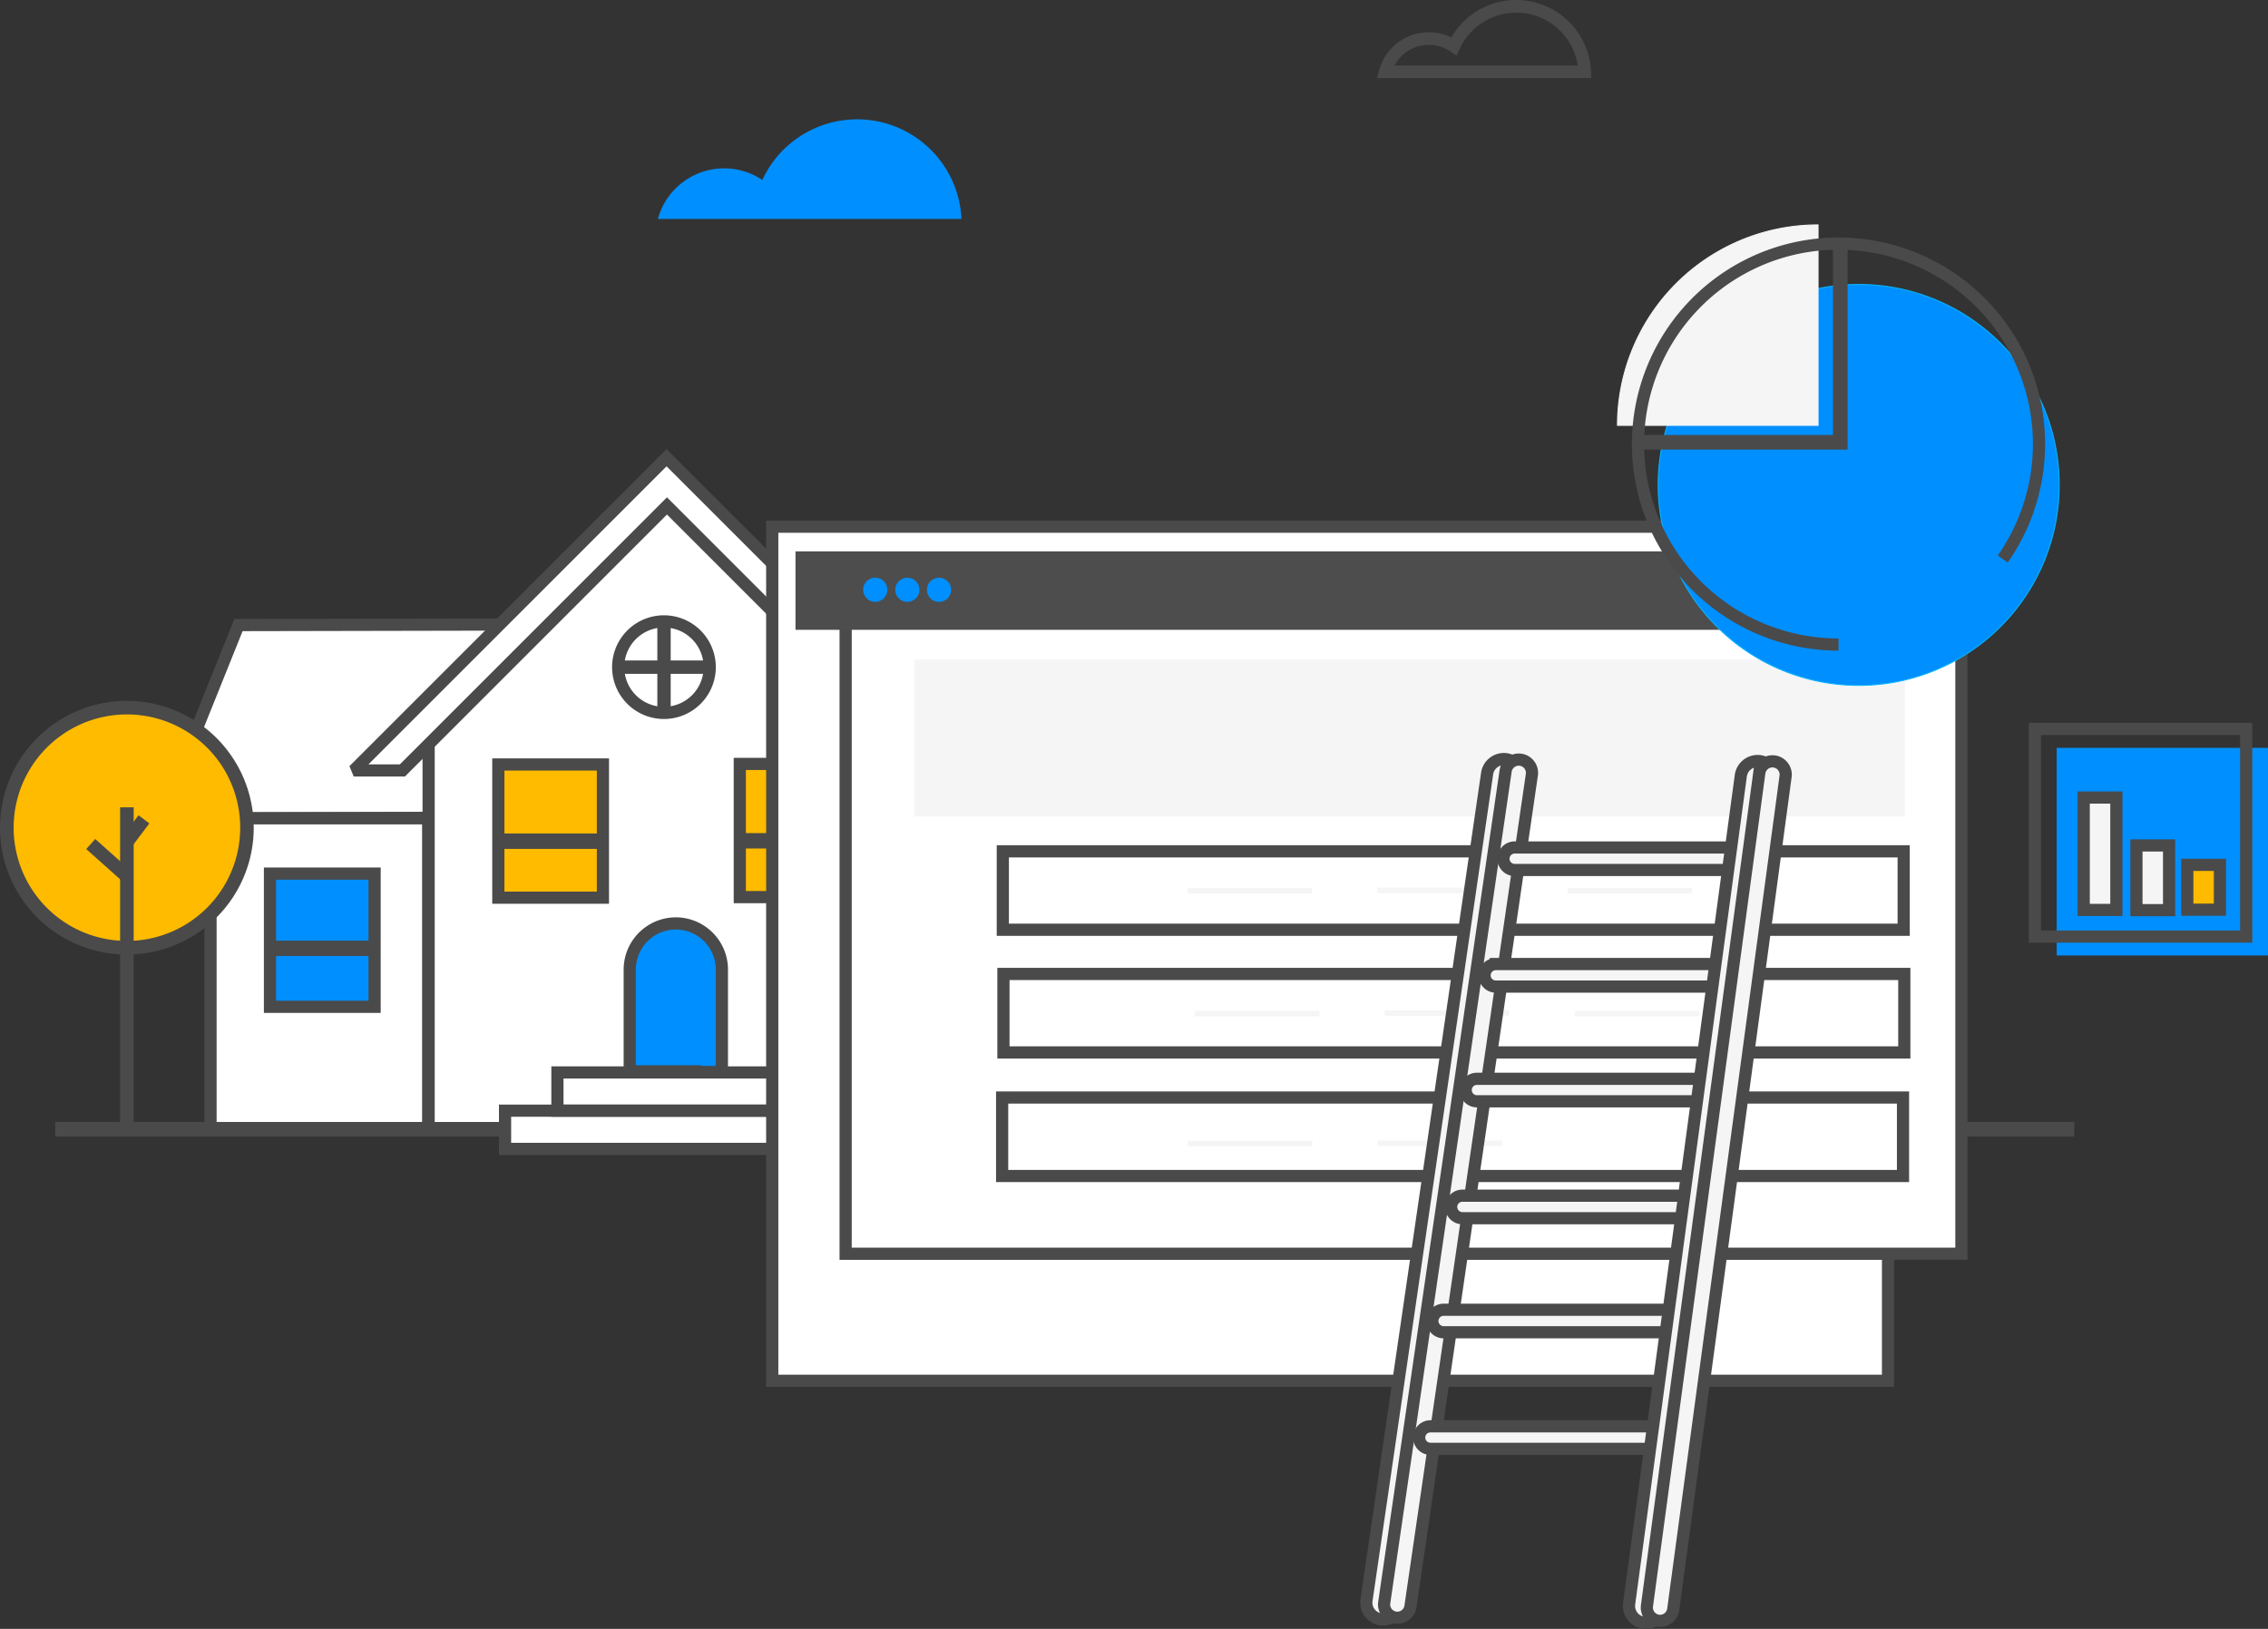 <?xml version="1.0" encoding="UTF-8"?>
        <svg xmlns='http://www.w3.org/2000/svg' xmlns:xlink='http://www.w3.org/1999/xlink' viewBox='0 0 1117 802.39'>
            <rect x="0" y="0" width="1117" height="802.39" fill="#333333" stroke="none"/>
            <g>
                <polygon
                    points='30.2 555.66 1018.61 555.66 1018.61 556.86 30.2 556.86 30.2 555.66 30.2 555.66'
                    fill='#231f20'
                    stroke='#4a4a4a'
                    stroke-miterlimit='2.61'
                    stroke-width='6'
                />
                <polygon
                    points='117.45 307.91 282.69 307.58 270.83 402.73 79.15 403.2 117.45 307.91 117.45 307.91'
                    fill='#fff'
                    stroke='#4a4a4a'
                    stroke-miterlimit='2.61'
                    stroke-width='6'
                    fill-rule='evenodd'
                />
                <polygon
                    points='211.1 354.99 328.49 237.35 445.12 353.3 445.12 555.69 211.1 555.69 211.1 354.99 211.1 354.99'
                    fill='#fff'
                    stroke='#4a4a4a'
                    stroke-miterlimit='2.61'
                    stroke-width='6'
                    fill-rule='evenodd'
                />
                <polygon
                    points='103.68 403.1 210.88 403.1 210.88 555.68 103.68 555.68 103.68 403.1 103.68 403.1'
                    fill='#fff'
                    stroke='#4a4a4a'
                    stroke-miterlimit='2.61'
                    stroke-width='6'
                    fill-rule='evenodd'
                />
                <polygon
                    points='132.97 430.34 184.49 430.34 184.49 495.96 132.97 495.96 132.97 430.34 132.97 430.34'
                    fill='#008fff'
                    stroke='#4a4a4a'
                    stroke-miterlimit='2.61'
                    stroke-width='6'
                    fill-rule='evenodd'
                />
                <polygon
                    points='245.43 376.58 296.94 376.58 296.94 442.2 245.43 442.2 245.43 376.58 245.43 376.58'
                    fill='#ffbb00'
                    stroke='#4a4a4a'
                    strokeMiterlimit='2.61'
                    stroke-width='6'
                    fill-rule='evenodd'
                />
                <polygon
                    points='364.35 376.31 415.87 376.31 415.87 441.92 364.35 441.92 364.35 376.31 364.35 376.31'
                    fill='#ffbb00'
                    stroke='#4a4a4a'
                    stroke-miterlimit='2.61'
                    stroke-width='6'
                    fill-rule='evenodd'
                />
                <polygon
                    points='248.74 547.12 402.59 547.12 402.59 565.95 248.74 565.95 248.74 547.12 248.74 547.12'
                    fill='#fff'
                    stroke='#4a4a4a'
                    stroke-miterlimit='2.61'
                    stroke-width='6'
                    fill-rule='evenodd'
                />
                <path
                    d='M332.84,454.88h0a22.76,22.76,0,0,1,22.7,22.69v50.18H310.15V477.57a22.76,22.76,0,0,1,22.69-22.69Z'
                    fill='#008fff'
                    stroke='#4a4a4a'
                    strokeMiterlimit='2.61'
                    stroke-width='6'
                    fill-rule='evenodd'
                />
                <polygon
                    points='174.22 379.53 328.28 225.47 482.34 379.53 458.8 379.53 328.49 249.22 198.95 378.76 198.19 379.53 174.22 379.53 174.22 379.53'
                    fill='#fff'
                    stroke='#4a4a4a'
                    stroke-miterlimit='2.61'
                    stroke-width='6'
                    fill-rule='evenodd'
                />
                <polygon
                    points='274.54 528.29 391.15 528.29 391.15 547.13 274.54 547.13 274.54 528.29 274.54 528.29'
                    fill='none'
                    stroke='#4a4a4a'
                    stroke-miterlimit='2.61'
                    stroke-width='6'
                />
                <polygon
                    points='250.23 413.58 294.6 413.58 294.6 415.17 250.23 415.17 250.23 413.58 250.23 413.58'
                    fill='#231f20'
                    stroke='#4a4a4a'
                    stroke-miterlimit='2.61'
                    stroke-width='6'
                />
                <polygon
                    points='368.9 413.39 413.27 413.39 413.27 414.98 368.9 414.98 368.9 413.39 368.9 413.39'
                    fill='#231f20'
                    stroke='#4a4a4a'
                    stroke-miterlimit='2.61'
                    stroke-width='6'
                />
                <polygon
                    points='135.56 466.38 179.93 466.38 179.93 467.96 135.56 467.96 135.56 466.38 135.56 466.38'
                    fill='#231f20'
                    stroke='#4a4a4a'
                    stroke-miterlimit='2.61'
                    stroke-width='6'
                />
                <path
                    d='M327,306.1a22.54,22.54,0,1,1-22.54,22.54A22.54,22.54,0,0,1,327,306.1Z'
                    fill='none'
                    stroke='#4a4a4a'
                    stroke-miterlimit='2.61'
                    stroke-width='6'
                />
                <path d='M331.9,458.46a21,21,0,0,1,20.36,20.91v45.7h-6.6v-47a21,21,0,0,0-13.76-19.65Z' fill='#008fff' fillRule='evenodd' />
                <polygon
                    points='249.01 418.69 293.42 418.69 293.42 426.54 249.01 426.54 249.01 418.69 249.01 418.69'
                    fill='#ffbb00'
                    fill-rule='evenodd'
                />
                <polygon
                    points='367.85 418.69 412.26 418.69 412.26 426.54 367.85 426.54 367.85 418.69 367.85 418.69'
                    fill='#ffbb00'
                    fill-rule='evenodd'
                />
                <polygon
                    points='136.52 471.09 180.93 471.09 180.93 478.94 136.52 478.94 136.52 471.09 136.52 471.09'
                    fill='#008fff'
                    fill-rule='evenodd'
                />
                <polygon
                    points='380.33 259.45 929.86 259.45 929.86 680.18 380.33 680.18 380.33 259.45 380.33 259.45'
                    fill='#fff'
                    stroke='#4a4a4a'
                    stroke-miterlimit='2.61'
                    stroke-width='6'
                    fill-rule='evenodd'
                />
                <polygon
                    points='416.48 305.25 966 305.25 966 617.6 416.48 617.6 416.48 305.25 416.48 305.25'
                    fill='#fff'
                    stroke='#4a4a4a'
                    stroke-miterlimit='2.61'
                    stroke-width='6'
                    fill-rule='evenodd'
                />
                <polygon
                    points='391.78 271.61 941.31 271.61 941.31 310.25 391.78 310.25 391.78 271.61 391.78 271.61'
                    fill='#4d4d4d'
                    fill-rule='evenodd'
                />
                <polygon
                    points='450.33 324.92 938.14 324.92 938.14 402.2 450.33 402.2 450.33 324.92 450.33 324.92'
                    fill='#f5f5f5'
                    fill-rule='evenodd'
                />
                <path
                    d='M493.89,419.37H937.57V458H493.89V419.37Zm.31,60.4H937.88v38.67H494.2V479.77Zm-.64,60.88H937.24v38.66H493.56V540.65Z'
                    fill='none'
                    stroke='#4a4a4a'
                    stroke-miterlimit='2.61'
                    stroke-width='6'
                />
                <polygon
                    points='584.82 437.41 646.17 437.41 646.17 440.15 584.82 440.15 584.82 437.41 584.82 437.41'
                    fill='#f5f5f5'
                    fill-rule='evenodd'
                />
                <polygon points='678.29 437.26 739.63 437.26 739.63 440 678.29 440 678.29 437.26 678.29 437.26' fill='#f5f5f5' fillRule='evenodd' />
                <polygon points='772.02 437.4 833.37 437.4 833.37 440.14 772.02 440.14 772.02 437.4 772.02 437.4' fill='#f5f5f5' fillRule='evenodd' />
                <polygon points='588.54 497.9 649.89 497.9 649.89 500.64 588.54 500.64 588.54 497.9 588.54 497.9' fill='#f5f5f5' fillRule='evenodd' />
                <polygon
                    points='682.01 497.75 743.36 497.75 743.36 500.49 682.01 500.49 682.01 497.75 682.01 497.75'
                    fill='#f5f5f5'
                    fill-rule='evenodd'
                />
                <polygon
                    points='775.74 497.89 837.09 497.89 837.09 500.63 775.74 500.63 775.74 497.89 775.74 497.89'
                    fill='#f5f5f5'
                    fill-rule='evenodd'
                />
                <polygon
                    points='584.97 561.94 646.31 561.94 646.31 564.68 584.97 564.68 584.97 561.94 584.97 561.94'
                    fill='#f5f5f5'
                    fill-rule='evenodd'
                />
                <polygon
                    points='678.43 561.79 739.78 561.79 739.78 564.53 678.43 564.53 678.43 561.79 678.43 561.79'
                    fill='#f5f5f5'
                    fill-rule='evenodd'
                />
                <path d='M431.06,296.46a5.95,5.95,0,1,0-5.95-5.94,5.94,5.94,0,0,0,5.95,5.94Z' fill='#008fff' fillRule='evenodd' />
                <path d='M446.87,296.48a5.94,5.94,0,1,0-5.94-5.94,5.94,5.94,0,0,0,5.94,5.94Z' fill='#008fff' fillRule='evenodd' />
                <path d='M462.47,296.5a5.95,5.95,0,1,0-5.94-5.95,5.95,5.95,0,0,0,5.94,5.95Z' fill='#008fff' fillRule='evenodd' />
                <g id='cloud-1'>
                    <path
                        d='M356.61,82.93a33.62,33.62,0,0,1,18.83,5.73,51.44,51.44,0,0,1,98.09,19.21H324a33.85,33.85,0,0,1,32.65-24.94Z'
                        fill='#008fff'
                        fillRule='evenodd'
                    />
                </g>
                <g id='cloud-2'>
                    <path
                        d='M703.68,19a22.12,22.12,0,0,1,12.39,3.76,33.77,33.77,0,0,1,64.41,12.61H682.24A22.23,22.23,0,0,1,703.68,19Z'
                        fill='none'
                        stroke='#4a4a4a'
                        stroke-miterlimit='2.61'
                        stroke-width='6.23'
                    />
                </g>
                <path
                    d='M673,788.31,732.42,381a8.34,8.34,0,0,1,9.43-7h0a8.34,8.34,0,0,1,7,9.43L689.43,790.71a8.34,8.34,0,0,1-9.43,7h0a8.34,8.34,0,0,1-7-9.43Z'
                    fill='#f5f5f5'
                    stroke='#4a4a4a'
                    stroke-miterlimit='2.61'
                    stroke-width='6'
                    fill-rule='evenodd'
                />
                <path
                    d='M681.74,789.45l59.79-409.69a6.55,6.55,0,0,1,7.41-5.51h0a6.54,6.54,0,0,1,5.51,7.4L694.66,791.33a6.55,6.55,0,0,1-7.41,5.52h0a6.54,6.54,0,0,1-5.51-7.4Z'
                    fill='#f5f5f5'
                    stroke='#4a4a4a'
                    stroke-miterlimit='2.61'
                    stroke-width='6'
                    fill-rule='evenodd'
                />
                <path
                    d='M746,417.47H853.7a5.55,5.55,0,0,1,5.54,5.54h0a5.56,5.56,0,0,1-5.54,5.55H746a5.57,5.57,0,0,1-5.55-5.55h0a5.56,5.56,0,0,1,5.55-5.54Z'
                    fill='#f5f5f5'
                    stroke='#4a4a4a'
                    stroke-miterlimit='2.61'
                    stroke-width='6'
                    fill-rule='evenodd'
                />
                <path
                    d='M736.71,474.89H844.4a5.56,5.56,0,0,1,5.54,5.55h0A5.55,5.55,0,0,1,844.4,486H736.71a5.56,5.56,0,0,1-5.55-5.54h0a5.57,5.57,0,0,1,5.55-5.55Z'
                    fill='#f5f5f5'
                    stroke='#4a4a4a'
                    strokeMiterlimit='2.61'
                    stroke-width='6'
                    fill-rule='evenodd'
                />
                <path
                    d='M727.41,531.42H835.09a5.56,5.56,0,0,1,5.55,5.54h0a5.57,5.57,0,0,1-5.55,5.55H727.41a5.56,5.56,0,0,1-5.55-5.55h0a5.55,5.55,0,0,1,5.55-5.54Z'
                    fill='#f5f5f5'
                    stroke='#4a4a4a'
                    stroke-miterlimit='2.61'
                    stroke-width='6'
                    fill-rule='evenodd'
                />
                <path
                    d='M720.25,589H827.94a5.55,5.55,0,0,1,5.54,5.54h0a5.56,5.56,0,0,1-5.54,5.55H720.25a5.56,5.56,0,0,1-5.54-5.55h0a5.55,5.55,0,0,1,5.54-5.54Z'
                    fill='#f5f5f5'
                    stroke='#4a4a4a'
                    stroke-miterlimit='2.61'
                    stroke-width='6'
                    fill-rule='evenodd'
                />
                <path
                    d='M711,645.19H818.64a5.55,5.55,0,0,1,5.54,5.54h0a5.56,5.56,0,0,1-5.54,5.55H711a5.57,5.57,0,0,1-5.55-5.55h0a5.56,5.56,0,0,1,5.55-5.54Z'
                    fill='#f5f5f5'
                    stroke='#4a4a4a'
                    stroke-miterlimit='2.61'
                    stroke-width='6'
                    fill-rule='evenodd'
                />
                <path
                    d='M704.51,702.61H812.2a5.55,5.55,0,0,1,5.54,5.54h0a5.56,5.56,0,0,1-5.54,5.55H704.51a5.57,5.57,0,0,1-5.55-5.55h0a5.56,5.56,0,0,1,5.55-5.54Z'
                    fill='#f5f5f5'
                    stroke='#4a4a4a'
                    stroke-miterlimit='2.61'
                    stroke-width='6'
                    fill-rule='evenodd'
                />
                <path
                    d='M802.36,790l55-407.92a8.36,8.36,0,0,1,9.36-7.13h0a8.35,8.35,0,0,1,7.13,9.36l-55,407.92a8.35,8.35,0,0,1-9.36,7.13h0a8.35,8.35,0,0,1-7.13-9.36Z'
                    fill='#f5f5f5'
                    stroke='#4a4a4a'
                    stroke-miterlimit='2.61'
                    stroke-width='6'
                    fill-rule='evenodd'
                />
                <path
                    d='M811.14,791l55.33-410.31a6.55,6.55,0,0,1,7.34-5.6h0a6.55,6.55,0,0,1,5.6,7.35L824.08,792.79a6.55,6.55,0,0,1-7.34,5.6h0a6.55,6.55,0,0,1-5.6-7.35Z'
                    fill='#f5f5f5'
                    stroke='#4a4a4a'
                    stroke-miterlimit='2.61'
                    stroke-width='6'
                    fill-rule='evenodd'
                />
                <path
                    d='M915.41,140.12a98.75,98.75,0,1,1-98.74,98.75,98.75,98.75,0,0,1,98.74-98.75Z'
                    fill='#008fff'
                    stroke='#08b2fd'
                    stroke-miterlimit='2.61'
                    stroke-width='0.5'
                    fill-rule='evenodd'
                />
                <polygon
                    points='906.95 120.31 906.95 218.47 807.73 218.47 807.73 217.27 905.75 217.27 905.75 120.31 906.95 120.31 906.95 120.31'
                    fill='#231f20'
                    stroke='#4a4a4a'
                    stroke-miterlimit='2.61'
                    stroke-width='6'
                />
                <path
                    d='M895.4,209.53V110.79a98.76,98.76,0,0,0-98.78,98.74Z'
                    fill='#f5f5f5'
                    stroke='#f5f5f5'
                    stroke-miterlimit='2.61'
                    stroke-width='0.5'
                    fill-rule='evenodd'
                />
                <path d='M905.48,317.5a98.75,98.75,0,1,1,80.88-42.11' fill='none' stroke='#4a4a4a' stroke-miterlimit='2.61' stroke-width='6' />
                <path d='M62.48,348.6A59.15,59.15,0,1,1,3.34,407.75,59.16,59.16,0,0,1,62.48,348.6Z' fill='#ffbb00' fillRule='evenodd' />
                <path
                    d='M62.48,345.26a62.48,62.48,0,1,1-44.18,18.3,62.33,62.33,0,0,1,44.18-18.3Zm39.47,23a55.79,55.79,0,1,0,16.35,39.47A55.67,55.67,0,0,0,102,368.28Z'
                    fill='#4a4a4a'
                />
                <polygon points='73.55 405.62 65.29 416.58 59.97 412.56 68.22 401.6 73.55 405.62 73.55 405.62' fill='#4a4a4a' />
                <polygon points='46.9 413.29 64.65 429.13 60.21 434.09 42.47 418.25 46.9 413.29 46.9 413.29' fill='#4a4a4a' />
                <path d='M91.05,360.71A54.93,54.93,0,1,1,15.76,436a54.29,54.29,0,0,0,75.29-75.28Z' fill='#ffbb00' fillRule='evenodd' />
                <polygon points='62.5 555.59 59.15 555.59 59.15 397.69 65.84 397.69 65.84 555.59 62.5 555.59 62.5 555.59' fill='#4a4a4a' />
                <polygon
                    points='304.88 327.85 349.25 327.85 349.25 329.44 304.88 329.44 304.88 327.85 304.88 327.85'
                    fill='#231f20'
                    stroke='#4a4a4a'
                    stroke-miterlimit='2.61'
                    stroke-width='5'
                />
                <polygon
                    points='326.24 350.63 326.24 306.26 327.82 306.26 327.82 350.63 326.24 350.63 326.24 350.63'
                    fill='#231f20'
                    stroke='#4a4a4a'
                    stroke-miterlimit='2.61'
                    stroke-width='5'
                />
                <g id='object'>
                    <polygon
                        points='1012.91 368.39 1116.99 368.39 1116.99 470.67 1012.91 470.67 1012.91 368.39 1012.91 368.39'
                        fill='#008fff'
                        fill-rule='evenodd'
                    />
                    <polygon
                        points='1002.18 359.09 1106.26 359.09 1106.26 461.37 1002.18 461.37 1002.18 359.09 1002.18 359.09'
                        fill='none'
                        stroke='#4a4a4a'
                        stroke-miterlimit='2.61'
                        stroke-width='6'
                    />
                    <polygon
                        points='1026.24 392.87 1042.32 392.87 1042.32 448.24 1026.24 448.24 1026.24 392.87 1026.24 392.87'
                        fill='#f5f5f5'
                        stroke='#4a4a4a'
                        stroke-miterlimit='2.61'
                        stroke-width='6'
                        fill-rule='evenodd'
                    />
                    <polygon
                        points='1052.21 416.47 1068.29 416.47 1068.29 448.35 1052.21 448.35 1052.21 416.47 1052.21 416.47'
                        fill='#f5f5f5'
                        stroke='#4a4a4a'
                        stroke-miterlimit='2.61'
                        stroke-width='6'
                        fill-rule='evenodd'
                    />
                    <polygon
                        points='1077.25 426.03 1093.33 426.03 1093.33 448.12 1077.25 448.12 1077.25 426.03 1077.25 426.03'
                        fill='#ffbb00'
                        stroke='#4a4a4a'
                        stroke-miterlimit='2.61'
                        stroke-width='6'
                        fill-rule='evenodd'
                    />
                </g>
            </g>
        </svg>